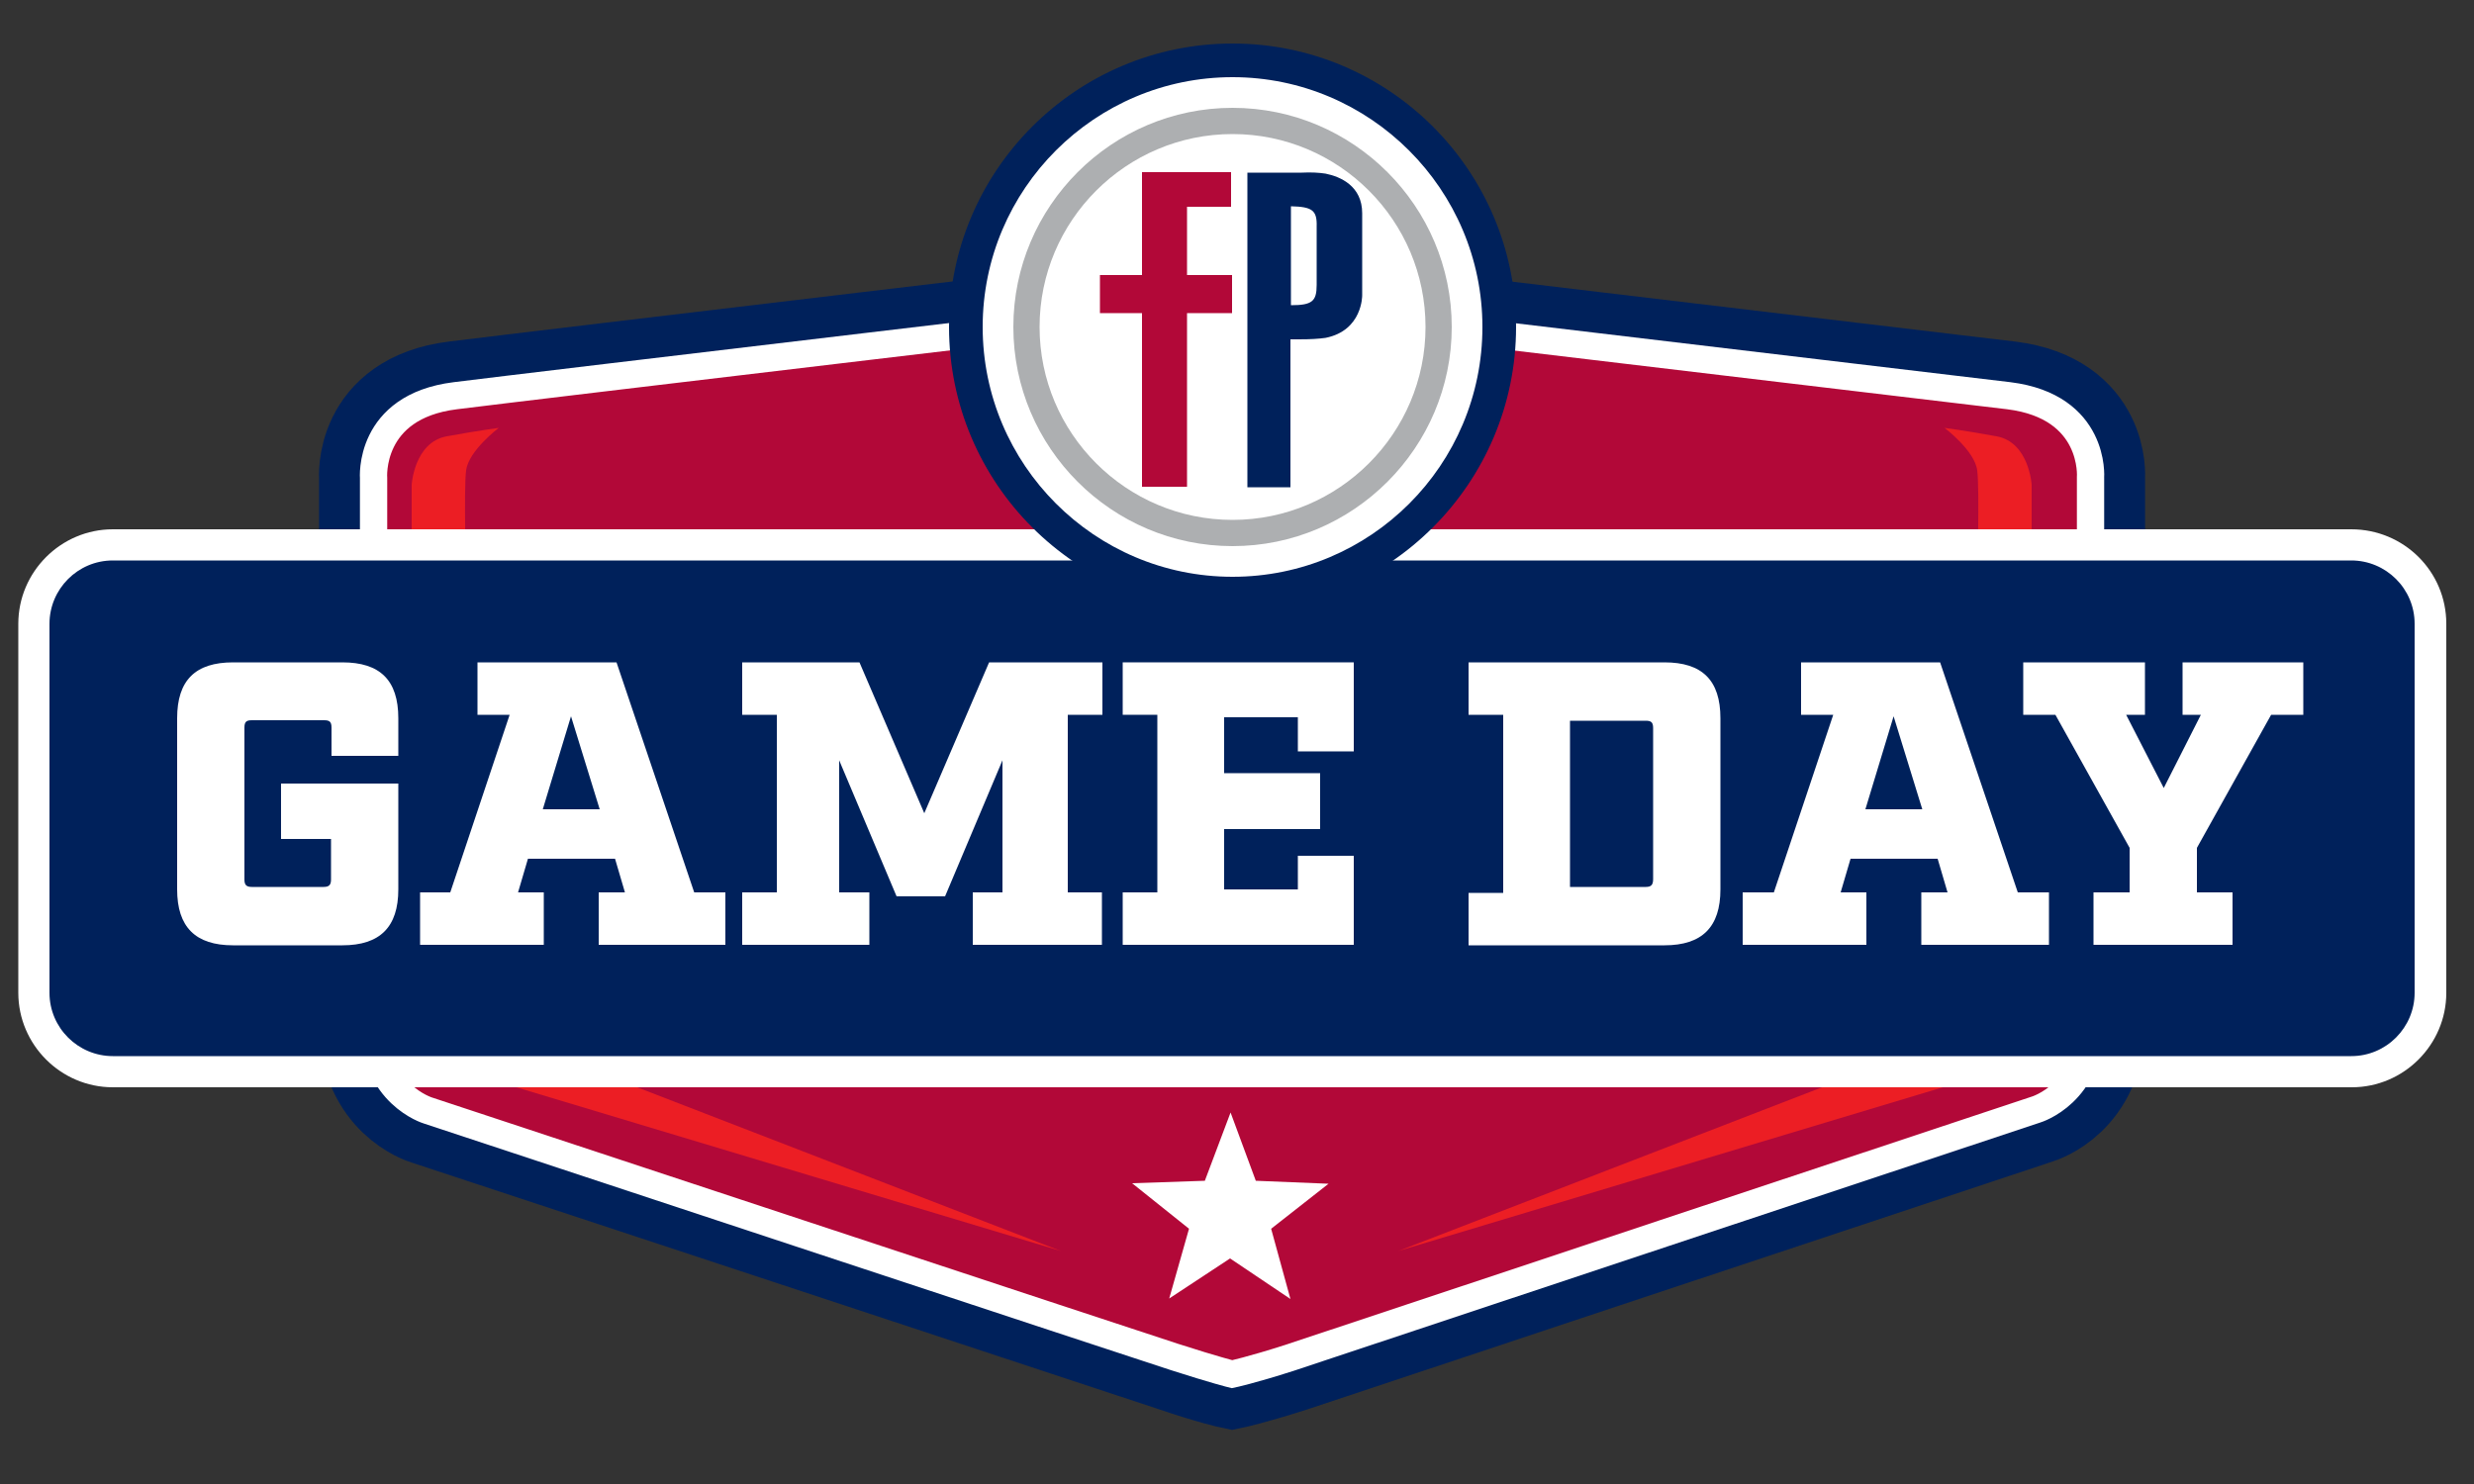<?xml version="1.0" encoding="utf-8"?>
<!-- Generator: Adobe Illustrator 23.0.4, SVG Export Plug-In . SVG Version: 6.00 Build 0)  -->
<svg xmlns="http://www.w3.org/2000/svg" xmlns:xlink="http://www.w3.org/1999/xlink" version="1.1" id="Layer_1" x="0px" y="0px" width="500px" height="300px" viewBox="0 0 500 300" style="enable-background:new 0 0 500 300;" xml:space="preserve">
<rect x="0" y="0" width="500" height="300" fill="#333333" stroke="none"/>
<style type="text/css">
	.st0{fill:#B20838;stroke:#00215B;stroke-width:22.047;stroke-miterlimit:10;}
	.st1{fill:#B20838;stroke:#FFFFFF;stroke-width:5.512;stroke-miterlimit:10;}
	.st2{fill:#EC1E24;}
	.st3{fill:#00215B;}
	.st4{fill:#FFFFFF;}
	.st5{fill:#B20838;}
	.st6{fill:#ADAFB1;}
</style>
<g>
	<path class="st0" d="M249,61.3c0,0,142.7,17,157,18.7c17.6,2.2,16.5,16.5,16.5,16.5s0,95.9,0,110.2s-11,17.6-11,17.6   S262,274,260.6,274.5c-7.8,2.5-11.6,3.3-11.6,3.3s-3.8-0.8-11.7-3.5c-1.4-0.5-150.8-49.8-150.8-49.8s-11-3.3-11-17.6   s0-110.2,0-110.2S74.3,82.2,92,80C106.2,78.2,249,61.3,249,61.3z"/>
	<path class="st1" d="M249,61.3c0,0,142.7,17,157,18.7c17.6,2.2,16.5,16.5,16.5,16.5s0,95.9,0,110.2s-11,17.6-11,17.6   S262,274,260.6,274.5c-7.8,2.5-11.6,3.3-11.6,3.3s-3.3-0.8-11.7-3.5c-1.4-0.4-150.8-49.8-150.8-49.8s-11-3.3-11-17.6   s0-110.2,0-110.2S74.3,82.2,92,80C106.2,78.2,249,61.3,249,61.3z"/>
	<path class="st2" d="M83.2,115.1V98c0,0,0.5-8.6,7.1-9.8s10.5-1.7,10.5-1.7s-6.1,4.6-6.6,8.6c-0.5,3.9,0,21.3,0,21.3   S83.4,115.3,83.2,115.1z"/>
	<path class="st2" d="M410.6,115.1V98c0,0-0.5-8.6-7.1-9.8S393,86.5,393,86.5s6.1,4.6,6.6,8.6c0.5,3.9,0,21.3,0,21.3   S410.4,115.3,410.6,115.1z"/>
	<path class="st2" d="M214.4,252.9l-129-38.8c0,0-3.3-3.3-3.7-5.3c-0.4-2,15.5-1.2,15.5-1.2L214.4,252.9z"/>
	<path class="st2" d="M282.6,252.9l129-38.8c0,0,3.3-3.3,3.7-5.3c0.4-2-15.5-1.2-15.5-1.2L282.6,252.9z"/>
	<g>
		<path class="st3" d="M22.8,216.6c-8.8,0-15.9-7.2-15.9-15.9v-74.6c0-8.8,7.2-15.9,15.9-15.9h452.5c8.8,0,15.9,7.2,15.9,15.9v74.6    c0,8.8-7.2,15.9-15.9,15.9H22.8z"/>
		<path class="st4" d="M475.2,113.3c7,0,12.8,5.7,12.8,12.8v74.6c0,7-5.7,12.8-12.8,12.8H22.8c-7,0-12.8-5.7-12.8-12.8v-74.6    c0-7,5.7-12.8,12.8-12.8H475.2 M475.2,107H22.8c-10.5,0-19.1,8.6-19.1,19.1v74.6c0,10.5,8.6,19.1,19.1,19.1h452.5    c10.5,0,19.1-8.6,19.1-19.1v-74.6C494.4,115.5,485.8,107,475.2,107L475.2,107z"/>
	</g>
	<g>
		<path class="st4" d="M67,147.1c0-1.2-0.4-1.5-1.5-1.5H50.9c-1.1,0-1.5,0.3-1.5,1.5v30.7c0,1.1,0.4,1.5,1.5,1.5h14.5    c1.1,0,1.5-0.4,1.5-1.5v-8.2H56.8v-11.2h23.7v21.4c0,7.6-3.7,11.3-11.3,11.3H47.1c-7.6,0-11.3-3.7-11.3-11.3v-34.6    c0-7.7,3.7-11.3,11.3-11.3h22.1c7.6,0,11.3,3.6,11.3,11.3v7.6H67V147.1z"/>
		<path class="st4" d="M146.6,191H121v-10.6h5.3l-2-6.8h-17.6l-2,6.8h5.2V191h-25v-10.6H91l12-35.9h-6.5v-10.6h28.1l15.7,46.5h6.3    V191z M115.4,144.8l-5.7,18.8h11.5L115.4,144.8z"/>
		<path class="st4" d="M215.7,180.4h7V191h-26.1v-10.6h6v-26.7L191,181.2h-9.8l-11.6-27.5v26.7h6.1V191H150v-10.6h7v-35.9h-7v-10.6    h23.7l13.1,30.5l13.1-30.5h22.9v10.6h-7V180.4z"/>
		<path class="st4" d="M273.6,151.9h-11.3v-6.9h-14.9v11.3h19.4v11.3h-19.4v12.2h14.9V173h11.3v18h-46.7v-10.6h7v-35.9h-7v-10.6    h46.7V151.9z"/>
		<path class="st4" d="M303.8,180.4v-35.9h-7v-10.6h39.6c7.6,0,11.3,3.6,11.3,11.3v34.6c0,7.6-3.7,11.3-11.3,11.3h-39.6v-10.6H303.8    z M332.6,179.3c1.1,0,1.5-0.4,1.5-1.6v-30.5c0-1.2-0.4-1.5-1.5-1.5h-15.3v33.6H332.6z"/>
		<path class="st4" d="M413.9,191h-25.6v-10.6h5.3l-2-6.8h-17.6l-2,6.8h5.2V191h-25v-10.6h6.3l12-35.9h-6.5v-10.6h28.1l15.7,46.5    h6.3V191z M382.7,144.8l-5.7,18.8h11.5L382.7,144.8z"/>
		<path class="st4" d="M443.9,180.4h7.3V191h-28.1v-10.6h7.3v-9l-15-26.9h-6.5v-10.6h24.6v10.6h-3.8l7.6,14.8l7.5-14.8h-3.7v-10.6    h24.4v10.6h-6.5l-15,26.9V180.4z"/>
	</g>
	<polygon class="st4" points="253.8,238.7 268.5,239.3 256.9,248.4 260.8,262.6 248.6,254.4 236.3,262.5 240.3,248.4 228.8,239.2    243.5,238.7 248.7,224.9  "/>
	<g>
		<circle class="st4" cx="249" cy="66.2" r="53.7"/>
		<g>
			<polygon class="st5" points="249,55.6 239.9,55.6 239.9,48.4 239.9,41.8 248.8,41.8 248.8,34.8 230.8,34.8 230.8,34.8      230.8,34.8 230.8,36.6 230.8,48.4 230.8,55.6 222.3,55.6 222.3,63.3 230.8,63.3 230.8,98.4 239.9,98.4 239.9,63.3 249,63.3         "/>
			<path class="st3" d="M275.3,59.7v-1V43.1c0-5.5-4.4-7.4-7.4-8c-1.3-0.2-2.9-0.3-4.8-0.2l-2.3,0v0h-8.7v63.6h8.7V68.6l1.7,0     c2.3,0,4-0.1,5.4-0.3C275.4,66.8,275.3,59.7,275.3,59.7z M266.1,57.6c0,3.3-0.9,4.1-5.2,4.1v-20c4.3,0.1,5.3,0.8,5.2,4.1     L266.1,57.6z"/>
			<path class="st6" d="M249.1,110.4c-24.4,0-44.3-19.9-44.3-44.3s19.9-44.3,44.3-44.3c24.4,0,44.3,19.9,44.3,44.3     S273.5,110.4,249.1,110.4z M249.1,27.1c-21.5,0-39,17.5-39,39c0,21.5,17.5,39,39,39s39-17.5,39-39     C288.1,44.6,270.6,27.1,249.1,27.1z"/>
		</g>
		<path class="st3" d="M249.1,123.4c-31.6,0-57.3-25.7-57.3-57.3s25.7-57.3,57.3-57.3s57.3,25.7,57.3,57.3S280.7,123.4,249.1,123.4z     M249.1,15.6c-27.8,0-50.5,22.6-50.5,50.5c0,27.8,22.6,50.5,50.5,50.5s50.5-22.6,50.5-50.5C299.6,38.3,276.9,15.6,249.1,15.6z"/>
	</g>
</g>
</svg>
